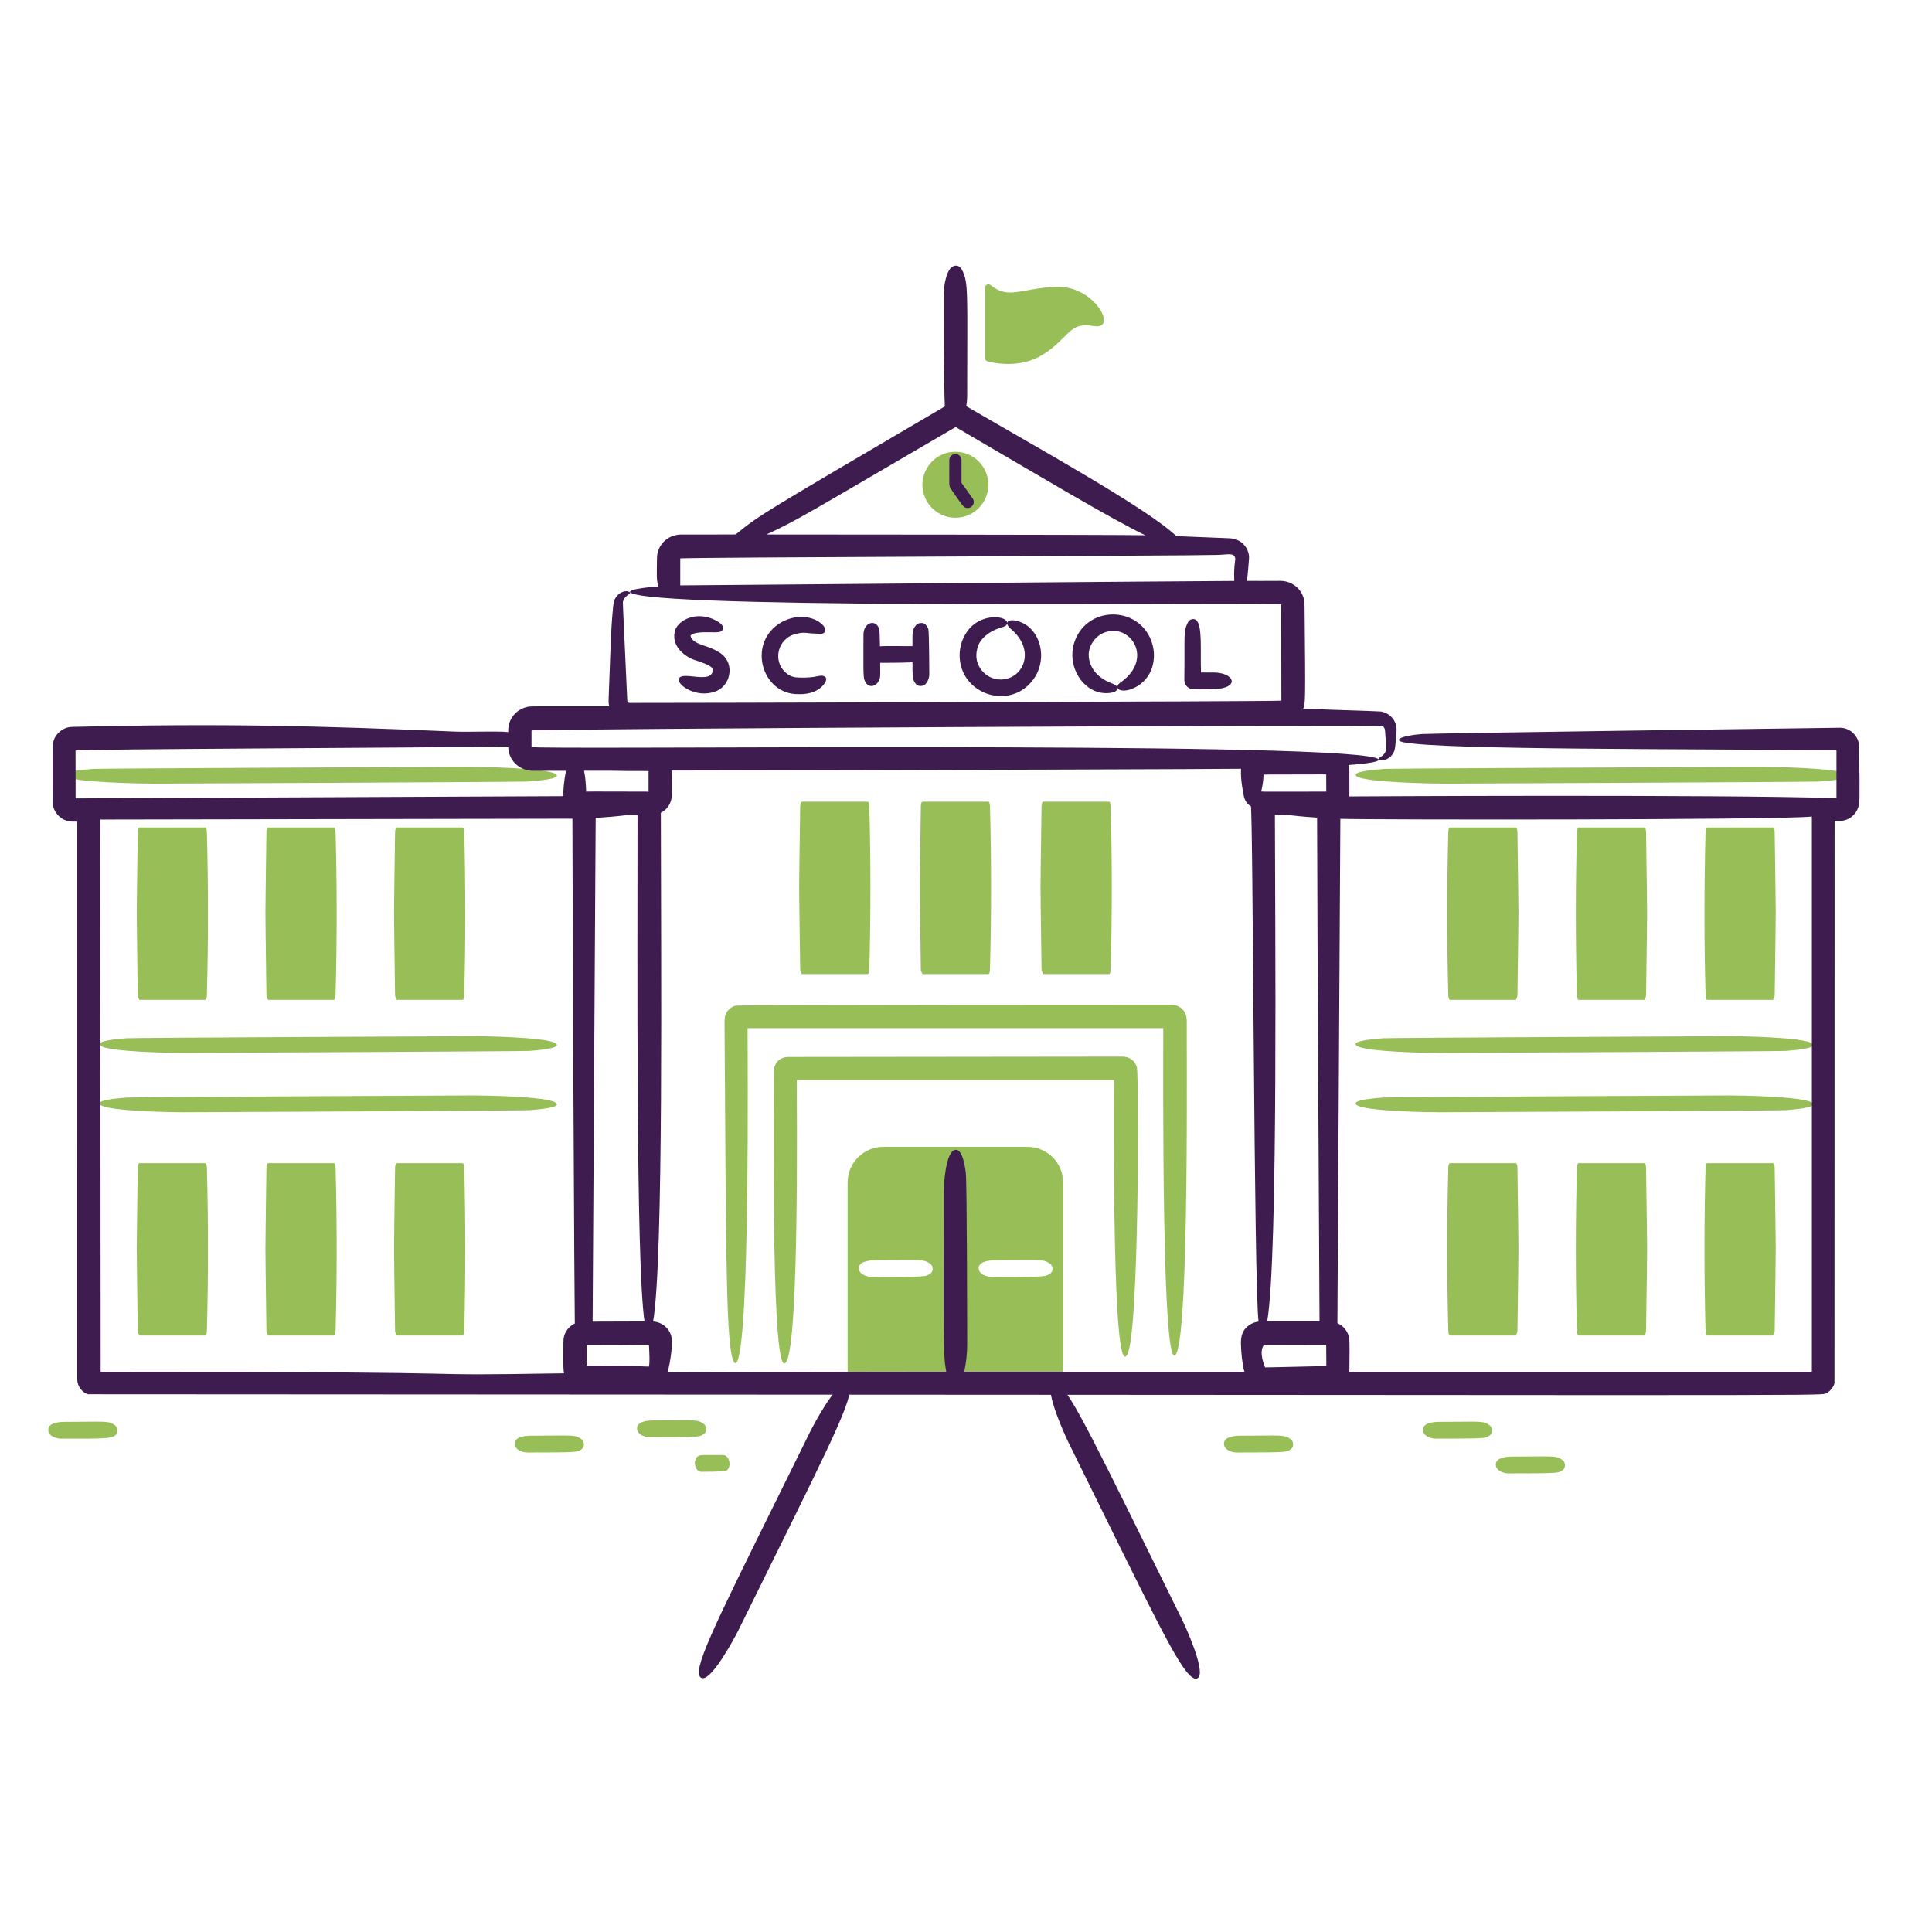 <svg xmlns="http://www.w3.org/2000/svg" fill="none" viewBox="0 0 80 80" height="80" width="80">
<path fill="#3F1C50" d="M29.123 69.489C29.546 69.441 30.405 67.852 30.593 67.471C34.157 60.246 35.239 58.16 35.19 57.482C35.181 57.365 35.121 57.271 35.008 57.284C34.584 57.332 33.727 58.92 33.538 59.302C30.076 66.317 28.891 68.603 28.941 69.291C28.95 69.408 29.01 69.502 29.123 69.489Z"></path>
<path fill="#3F1C50" d="M49.644 69.435C49.862 69.07 49.124 67.422 48.936 67.041C45.363 59.8 44.367 57.684 43.806 57.315C43.708 57.25 43.597 57.241 43.538 57.339C43.319 57.703 44.057 59.351 44.245 59.733C47.732 66.8 48.801 69.081 49.375 69.459C49.473 69.523 49.585 69.533 49.644 69.435Z"></path>
<path fill="#97BE57" d="M21.321 59.841C21.36 60.052 21.656 60.145 21.838 60.145C23.776 60.145 23.883 60.128 24.006 60.059C24.056 60.031 24.126 59.983 24.151 59.932C24.202 59.831 24.18 59.667 24.072 59.59C23.791 59.39 23.681 59.45 22.002 59.45C21.67 59.45 21.259 59.515 21.321 59.841Z"></path>
<path fill="#97BE57" d="M26.385 59.208C26.425 59.424 26.727 59.512 26.902 59.512C28.835 59.512 28.948 59.495 29.07 59.426C29.118 59.399 29.189 59.351 29.215 59.3C29.265 59.199 29.245 59.034 29.136 58.957C28.855 58.757 28.745 58.817 27.066 58.817C26.735 58.817 26.323 58.883 26.385 59.208H26.385Z"></path>
<path fill="#97BE57" d="M50.688 59.841C50.728 60.051 51.022 60.145 51.206 60.145C53.14 60.145 53.25 60.128 53.373 60.059C53.423 60.031 53.493 59.983 53.518 59.932C53.569 59.832 53.548 59.667 53.439 59.59C53.158 59.39 53.048 59.45 51.369 59.45C51.038 59.45 50.626 59.516 50.688 59.841Z"></path>
<path fill="#97BE57" d="M58.928 59.267C58.968 59.481 59.269 59.571 59.445 59.571C61.378 59.571 61.49 59.554 61.613 59.485C61.66 59.459 61.732 59.41 61.758 59.358C61.809 59.257 61.787 59.093 61.679 59.016C61.398 58.816 61.288 58.876 59.609 58.876C59.277 58.876 58.867 58.942 58.928 59.267H58.928Z"></path>
<path fill="#97BE57" d="M61.944 60.705C61.983 60.915 62.278 61.009 62.461 61.009C64.399 61.009 64.506 60.992 64.629 60.923C64.679 60.895 64.749 60.847 64.774 60.797C64.824 60.696 64.804 60.531 64.695 60.454C64.414 60.254 64.304 60.314 62.625 60.314C62.293 60.314 61.882 60.38 61.944 60.705Z"></path>
<path fill="#97BE57" d="M2.006 59.267C2.047 59.481 2.348 59.571 2.524 59.571C4.316 59.571 4.719 59.592 4.836 59.359C4.886 59.259 4.867 59.093 4.757 59.016C4.476 58.816 4.366 58.876 2.687 58.876C2.356 58.876 1.945 58.942 2.006 59.267V59.267Z"></path>
<path fill="#97BE57" d="M29.037 60.944C29.074 60.944 30.01 60.939 30.067 60.904C30.321 60.748 30.203 60.25 29.944 60.25C29.19 60.25 29.004 60.234 28.913 60.29C28.664 60.444 28.775 60.944 29.037 60.944Z"></path>
<path fill="#97BE57" d="M5.771 41.401H8.501C8.537 41.401 8.567 41.31 8.567 41.198C8.627 38.955 8.627 36.711 8.567 34.468C8.567 34.416 8.553 34.265 8.501 34.265H5.771C5.734 34.265 5.706 34.356 5.704 34.468C5.649 39.066 5.648 36.509 5.704 41.198C5.704 41.212 5.704 41.284 5.771 41.401Z"></path>
<path fill="#97BE57" d="M11.099 41.401H13.829C13.866 41.401 13.895 41.31 13.895 41.198C13.956 38.955 13.956 36.711 13.895 34.468C13.895 34.416 13.881 34.265 13.829 34.265H11.099C11.062 34.265 11.034 34.356 11.032 34.468C10.977 39.066 10.976 36.509 11.032 41.198C11.032 41.212 11.032 41.284 11.099 41.401Z"></path>
<path fill="#97BE57" d="M16.425 41.401H19.155C19.192 41.401 19.222 41.31 19.222 41.198C19.282 38.955 19.282 36.711 19.222 34.468C19.222 34.416 19.207 34.265 19.155 34.265H16.425C16.388 34.265 16.36 34.356 16.358 34.468C16.303 39.066 16.302 36.509 16.358 41.198C16.358 41.212 16.358 41.284 16.425 41.401Z"></path>
<path fill="#97BE57" d="M33.2 40.333H35.93C35.967 40.333 35.997 40.241 35.997 40.129C36.057 37.886 36.057 35.642 35.997 33.399C35.997 33.347 35.983 33.196 35.93 33.196H33.2C33.164 33.196 33.135 33.287 33.134 33.399C33.078 37.997 33.077 35.44 33.134 40.129C33.134 40.143 33.134 40.215 33.2 40.333Z"></path>
<path fill="#97BE57" d="M38.197 40.333H40.926C40.963 40.333 40.993 40.241 40.993 40.129C41.053 37.886 41.053 35.642 40.993 33.399C40.993 33.347 40.979 33.196 40.926 33.196H38.197C38.16 33.196 38.131 33.287 38.13 33.399C38.074 37.997 38.073 35.44 38.13 40.129C38.13 40.143 38.13 40.215 38.197 40.333Z"></path>
<path fill="#97BE57" d="M43.195 40.333H45.925C45.961 40.333 45.991 40.241 45.991 40.129C46.051 37.886 46.051 35.642 45.991 33.399C45.991 33.347 45.977 33.196 45.925 33.196H43.195C43.158 33.196 43.13 33.287 43.128 33.399C43.072 37.997 43.071 35.44 43.128 40.129C43.128 40.143 43.128 40.215 43.195 40.333Z"></path>
<path fill="#97BE57" d="M5.771 55.301H8.501C8.537 55.301 8.567 55.21 8.567 55.098C8.627 52.855 8.627 50.611 8.567 48.368C8.567 48.315 8.553 48.165 8.501 48.165H5.771C5.734 48.165 5.706 48.256 5.704 48.368C5.649 52.966 5.648 50.408 5.704 55.098C5.704 55.111 5.704 55.184 5.771 55.301Z"></path>
<path fill="#97BE57" d="M11.099 55.301H13.829C13.866 55.301 13.895 55.21 13.895 55.098C13.956 52.855 13.956 50.611 13.895 48.368C13.895 48.315 13.881 48.165 13.829 48.165H11.099C11.062 48.165 11.034 48.256 11.032 48.368C10.977 52.966 10.976 50.408 11.032 55.098C11.032 55.111 11.032 55.184 11.099 55.301Z"></path>
<path fill="#97BE57" d="M16.425 55.301H19.155C19.192 55.301 19.222 55.21 19.222 55.098C19.282 52.855 19.282 50.611 19.222 48.368C19.222 48.315 19.207 48.165 19.155 48.165H16.425C16.388 48.165 16.36 48.256 16.358 48.368C16.303 52.966 16.302 50.408 16.358 55.098C16.358 55.111 16.358 55.184 16.425 55.301Z"></path>
<path fill="#97BE57" d="M39.561 21.437C40.611 21.437 41.267 20.301 40.742 19.392C40.499 18.969 40.049 18.709 39.561 18.709C38.511 18.709 37.855 19.846 38.38 20.756C38.624 21.177 39.074 21.437 39.561 21.437Z"></path>
<path fill="#3F1C50" d="M40.069 21.035C39.895 21.035 39.882 20.964 39.375 20.247C39.286 20.122 39.309 20.131 39.309 19.051C39.31 18.857 39.521 18.736 39.689 18.834C39.766 18.879 39.813 18.962 39.814 19.051V19.994L40.275 20.637C40.388 20.795 40.287 21.016 40.094 21.035C40.086 21.036 40.078 21.036 40.07 21.036L40.069 21.035Z"></path>
<path fill="#97BE57" d="M23.02 43.209C22.687 42.944 20.021 42.906 19.595 42.906C19.102 42.906 5.482 42.972 5.25 42.991C4.922 43.019 3.9 43.093 4.156 43.297C4.489 43.562 7.155 43.6 7.581 43.6C8.074 43.6 21.694 43.534 21.926 43.515C22.254 43.487 23.276 43.413 23.02 43.209Z"></path>
<path fill="#97BE57" d="M23.02 45.665C22.688 45.4 20.022 45.361 19.595 45.361C19.102 45.361 5.482 45.427 5.25 45.447C4.922 45.475 3.9 45.548 4.156 45.752C4.489 46.017 7.155 46.056 7.581 46.056C8.074 46.056 21.694 45.989 21.926 45.97C22.253 45.942 23.276 45.869 23.02 45.665Z"></path>
<path fill="#97BE57" d="M23.017 32.056C22.66 31.792 19.78 31.752 19.329 31.752C18.797 31.752 4.13 31.819 3.88 31.839C3.536 31.866 2.425 31.94 2.702 32.144C3.06 32.408 5.939 32.448 6.39 32.448C6.922 32.448 21.589 32.382 21.84 32.362C22.183 32.335 23.294 32.261 23.017 32.056Z"></path>
<path fill="#97BE57" d="M42.543 47.488H36.579C35.761 47.488 35.098 48.151 35.098 48.969V57.288H44.024V48.969C44.024 48.151 43.361 47.488 42.543 47.488ZM38.592 52.664C38.564 52.716 38.488 52.763 38.437 52.79C38.306 52.859 38.16 52.877 36.122 52.877C35.935 52.877 35.613 52.789 35.569 52.573C35.502 52.242 35.959 52.182 36.296 52.182C38.209 52.182 38.228 52.136 38.507 52.321C38.623 52.399 38.646 52.563 38.592 52.664ZM43.554 52.664C43.527 52.716 43.45 52.763 43.4 52.79C43.269 52.859 43.122 52.877 41.085 52.877C40.897 52.877 40.576 52.788 40.532 52.573C40.465 52.242 40.921 52.182 41.259 52.182C43.172 52.182 43.191 52.136 43.47 52.321C43.586 52.399 43.608 52.563 43.554 52.664Z"></path>
<path fill="#97BE57" d="M40.789 11.91V14.831C40.789 14.893 40.831 14.948 40.891 14.963C41.217 15.049 42.264 15.256 43.182 14.684C44.285 13.998 44.243 13.311 45.284 13.499C46.324 13.686 45.325 11.793 43.702 11.876C42.218 11.952 41.778 12.411 41.013 11.804C40.931 11.737 40.808 11.784 40.791 11.887C40.79 11.895 40.789 11.903 40.789 11.91Z"></path>
<path fill="#97BE57" d="M73.42 41.401H70.69C70.653 41.401 70.623 41.31 70.623 41.198C70.563 38.955 70.563 36.711 70.623 34.468C70.623 34.416 70.637 34.265 70.69 34.265H73.42C73.457 34.265 73.485 34.356 73.486 34.468C73.542 39.066 73.543 36.509 73.486 41.198C73.486 41.212 73.486 41.284 73.42 41.401Z"></path>
<path fill="#97BE57" d="M68.094 41.401H65.364C65.327 41.401 65.297 41.31 65.297 41.198C65.237 38.955 65.237 36.711 65.297 34.468C65.297 34.416 65.311 34.265 65.364 34.265H68.094C68.13 34.265 68.159 34.356 68.16 34.468C68.216 39.066 68.217 36.509 68.16 41.198C68.16 41.212 68.16 41.284 68.094 41.401Z"></path>
<path fill="#97BE57" d="M62.767 41.401H60.037C60.001 41.401 59.971 41.31 59.971 41.198C59.911 38.955 59.911 36.711 59.971 34.468C59.971 34.416 59.985 34.265 60.037 34.265H62.767C62.804 34.265 62.833 34.356 62.834 34.468C62.889 39.066 62.891 36.509 62.834 41.198C62.834 41.212 62.834 41.284 62.767 41.401Z"></path>
<path fill="#97BE57" d="M73.42 55.301H70.69C70.653 55.301 70.623 55.21 70.623 55.098C70.563 52.855 70.563 50.611 70.623 48.368C70.623 48.315 70.637 48.165 70.69 48.165H73.42C73.457 48.165 73.485 48.256 73.486 48.368C73.542 52.966 73.543 50.408 73.486 55.098C73.486 55.111 73.486 55.184 73.42 55.301Z"></path>
<path fill="#97BE57" d="M68.094 55.301H65.364C65.327 55.301 65.297 55.21 65.297 55.098C65.237 52.855 65.237 50.611 65.297 48.368C65.297 48.315 65.311 48.165 65.364 48.165H68.094C68.13 48.165 68.159 48.256 68.16 48.368C68.216 52.966 68.217 50.408 68.16 55.098C68.16 55.111 68.16 55.184 68.094 55.301Z"></path>
<path fill="#97BE57" d="M62.767 55.301H60.037C60.001 55.301 59.971 55.21 59.971 55.098C59.911 52.855 59.911 50.611 59.971 48.368C59.971 48.315 59.985 48.165 60.037 48.165H62.767C62.804 48.165 62.833 48.256 62.834 48.368C62.889 52.966 62.891 50.408 62.834 55.098C62.834 55.111 62.834 55.184 62.767 55.301Z"></path>
<path fill="#97BE57" d="M56.174 43.297C56.506 43.562 59.173 43.601 59.598 43.601C60.092 43.601 73.711 43.535 73.944 43.515C74.272 43.487 75.294 43.414 75.038 43.21C74.705 42.945 72.038 42.906 71.613 42.906C71.12 42.906 57.5 42.972 57.268 42.992C56.941 43.02 55.917 43.093 56.174 43.297Z"></path>
<path fill="#97BE57" d="M56.174 45.753C56.506 46.018 59.173 46.056 59.598 46.056C60.092 46.056 73.711 45.99 73.944 45.97C74.271 45.942 75.294 45.869 75.038 45.665C74.705 45.4 72.038 45.361 71.613 45.361C71.12 45.361 57.5 45.427 57.268 45.447C56.941 45.475 55.917 45.548 56.174 45.753Z"></path>
<path fill="#97BE57" d="M56.177 32.145C56.535 32.408 59.414 32.448 59.865 32.448C60.397 32.448 75.064 32.382 75.314 32.362C75.66 32.334 76.769 32.261 76.492 32.056C76.135 31.792 73.255 31.752 72.804 31.752C72.272 31.752 57.605 31.819 57.355 31.839C57.009 31.866 55.9 31.94 56.177 32.144V32.145Z"></path>
<path fill="#97BE57" d="M48.717 56.031C49.249 54.861 49.129 43.208 49.141 42.291C49.146 41.882 48.894 41.643 48.56 41.606C48.51 41.606 30.575 41.608 30.461 41.642C30.285 41.679 30.109 41.837 30.049 42.003C29.974 42.162 30.013 42.463 30.003 42.61C30.061 50.932 30.054 54.713 30.28 56.026C30.34 56.372 30.435 56.57 30.531 56.359C31.051 55.214 30.956 44.005 30.956 42.575H48.169C48.169 44.122 48.086 57.421 48.717 56.031Z"></path>
<path fill="#97BE57" d="M46.675 56.096C47.184 55.174 47.151 44.479 47.078 44.205C47.008 43.941 46.788 43.748 46.468 43.752C46.329 43.753 32.709 43.767 32.709 43.767C32.323 43.746 32.078 43.969 32.041 44.324C32.046 46.028 31.916 57.553 32.567 56.375C33.094 55.424 32.992 45.851 32.992 44.722H46.127C46.127 46.202 46.045 57.235 46.675 56.096L46.675 56.096Z"></path>
<path fill="#3F1C50" d="M76.981 30.906C76.975 30.491 76.625 30.144 76.207 30.134C76.207 30.134 59.401 30.357 58.884 30.395C58.08 30.455 57.639 30.643 58.131 30.738C59.765 31.057 69.866 31.002 76.044 31.069V33.05C70.931 32.889 55.925 32.977 55.873 32.978C55.878 32.906 55.877 32.85 55.873 31.878C55.869 31.81 55.856 31.742 55.836 31.677C56.414 31.641 57.478 31.529 56.948 31.379C54.447 30.672 22.033 31.064 22.009 30.931L22.008 30.247C22.015 30.185 57.163 29.99 57.268 30.077C57.354 30.153 57.352 30.248 57.357 30.33C57.379 30.695 57.408 30.958 57.401 31.009C57.386 31.194 57.231 31.311 57.147 31.357C56.913 31.488 57.455 31.615 57.701 31.171C57.763 31.06 57.775 30.902 57.784 30.807C57.823 30.352 57.85 30.171 57.806 30.022C57.733 29.747 57.511 29.535 57.232 29.474C57.132 29.452 57.364 29.465 53.963 29.348C54.052 29.138 54.06 29.152 54.02 25.131C54.018 24.944 54.019 24.745 53.853 24.493C53.677 24.214 53.322 24.046 53.015 24.052C52.668 24.058 51.744 24.053 51.627 24.053C51.659 23.945 51.716 23.187 51.719 23.137C51.743 22.781 51.502 22.431 51.142 22.325C51.022 22.287 50.893 22.289 50.836 22.285C50.836 22.285 49.04 22.211 48.711 22.2C47.507 21.055 43.127 18.637 40.009 16.819C40.036 16.672 40.049 16.523 40.049 16.375C40.049 12.072 40.111 11.702 39.831 11.166C39.754 11.017 39.623 10.975 39.501 11.013C39.18 11.113 39.076 11.866 39.076 12.203C39.076 12.362 39.083 16.099 39.123 16.829C31.632 21.228 31.484 21.296 30.494 22.104C30.444 22.145 30.692 22.128 28.213 22.133C27.635 22.134 27.213 22.581 27.205 23.093C27.194 23.851 27.177 24.039 27.269 24.284C26.757 24.318 25.729 24.429 26.216 24.587C28.253 25.248 52.986 24.934 53.053 25.025L53.059 29.013C53.047 29.051 26.085 29.113 26.055 29.107C26.011 29.094 25.979 29.056 25.974 29.01C25.78 24.749 25.784 24.967 25.799 24.905C25.88 24.587 26.309 24.564 25.96 24.48C25.848 24.472 25.661 24.525 25.526 24.703C25.402 24.861 25.401 24.997 25.368 25.342C25.293 26.15 25.282 26.865 25.201 28.956C25.197 29.079 25.205 29.155 25.228 29.248C21.821 29.249 21.956 29.237 21.798 29.28C21.383 29.391 21.116 29.715 21.058 30.082C21.043 30.168 21.045 30.248 21.045 30.313C20.455 30.265 19.44 30.319 18.827 30.293C13.237 30.057 9.16 29.945 2.966 30.1C2.762 30.105 2.574 30.198 2.431 30.335C2.129 30.628 2.181 30.947 2.176 31.278L2.18 33.258C2.211 33.663 2.557 34.003 2.966 34.02L3.196 34.022L3.197 57.13C3.213 57.42 3.399 57.65 3.638 57.733C75.573 57.763 75.414 57.81 75.606 57.698C75.778 57.621 75.921 57.446 75.962 57.269L75.967 33.993L76.178 33.992C76.558 33.994 76.886 33.714 76.965 33.358C76.995 33.228 77.02 33.285 76.981 30.906ZM39.572 17.683C42.969 19.669 46.08 21.526 47.424 22.163C46.34 22.138 32.04 22.132 31.736 22.132C33.047 21.522 33.264 21.363 39.572 17.683ZM51.109 24.055C50.024 24.056 28.168 24.239 28.168 24.239V23.124C28.181 23.073 49.182 23.018 50.353 22.979C50.829 22.974 51.076 22.87 51.144 23.096C51.175 23.142 51.078 23.396 51.109 24.055ZM3.131 33.059L3.128 31.078C3.128 31.015 18.065 30.963 21.045 30.911C21.042 31.45 21.462 31.896 22.039 31.917L23.44 31.916C23.351 32.315 23.316 32.757 23.324 32.967L3.131 33.059ZM23.439 55.138C23.31 55.36 23.331 55.536 23.329 55.719C23.323 56.708 23.329 56.749 23.355 56.866C15.541 56.99 23.098 56.799 4.168 56.804L4.152 33.935L23.702 33.9C23.707 38.226 23.784 54.248 23.801 54.805C23.65 54.875 23.521 54.993 23.439 55.138ZM24.281 32.785L24.273 32.782C24.254 32.449 24.25 32.24 24.183 31.914C26.411 31.91 24.886 31.927 26.855 31.927V32.78C26.003 32.78 24.238 32.768 24.29 32.781C24.29 32.781 24.286 32.785 24.281 32.785ZM26.688 54.719C26.668 54.719 24.71 54.724 24.539 54.726L24.665 33.865C25.099 33.842 25.532 33.804 25.964 33.752H26.398C26.401 39.705 26.326 52.329 26.688 54.719ZM26.869 56.587C26.492 56.59 26.78 56.544 24.29 56.544V55.691C26.966 55.691 26.822 55.666 26.872 55.689C26.891 56.1 26.912 56.415 26.869 56.587ZM51.722 54.874C51.297 55.17 51.39 55.639 51.398 55.937C51.421 56.324 51.49 56.675 51.527 56.801H39.926C40.01 56.421 40.049 56.034 40.049 55.647C40.049 55.391 40.042 48.954 39.992 48.564C39.948 48.209 39.823 47.48 39.501 47.631C39.158 47.79 39.076 49.032 39.076 49.409C39.076 55.324 39.04 56.112 39.185 56.801C38.257 56.801 32.282 56.807 27.64 56.83C27.699 56.672 27.86 55.817 27.817 55.434C27.768 55.036 27.427 54.74 27.044 54.721C27.483 52.168 27.367 39.778 27.364 33.656C27.606 33.535 27.769 33.304 27.807 33.044C27.825 32.93 27.811 32.573 27.811 31.907C38.736 31.889 50.88 31.846 51.391 31.834C51.352 32.275 51.501 32.944 51.512 32.998C51.557 33.174 51.659 33.304 51.793 33.382C51.889 33.44 51.921 53.451 52.115 54.724C51.974 54.739 51.838 54.791 51.722 54.874ZM52.231 32.746C52.364 32.138 52.289 32.056 52.339 32.072L54.913 32.066C54.914 32.071 54.914 32.062 54.915 32.079L54.919 32.779C51.944 32.779 52.22 32.797 52.231 32.746ZM52.791 33.745C53.727 33.744 53.164 33.763 54.538 33.856C54.544 38.161 54.639 54.718 54.639 54.718H52.472C52.937 52.006 52.793 37.863 52.791 33.745ZM54.907 56.566C52.439 56.621 52.541 56.621 52.386 56.621C52.385 56.609 52.098 56.004 52.337 55.69C52.793 55.689 54.78 55.684 54.91 55.683C54.918 55.729 54.915 55.685 54.921 56.547C54.924 56.555 54.917 56.565 54.907 56.566ZM75.025 56.801H55.868C55.88 56.712 55.876 56.594 55.877 56.528C55.883 55.507 55.899 55.448 55.813 55.23C55.73 55.032 55.575 54.874 55.379 54.788L55.502 33.906C56.632 33.947 73.361 33.961 75.025 33.813V56.801H75.025Z"></path>
<path fill="#3F1C50" d="M50.241 27.846L49.751 27.847C49.733 27.847 49.733 27.848 49.733 27.848C49.694 26.996 49.806 25.877 49.523 25.671C49.423 25.599 49.258 25.627 49.181 25.786C48.994 26.168 49.064 26.296 49.041 28.134C49.038 28.376 49.208 28.535 49.41 28.54C49.649 28.546 50.366 28.55 50.599 28.5C51.317 28.347 51.01 27.846 50.241 27.846Z"></path>
<path fill="#3F1C50" d="M29.87 27.073C29.369 26.7 28.789 26.739 28.613 26.393C28.589 26.334 28.596 26.319 28.596 26.319C28.591 26.313 28.629 26.277 28.688 26.25C29 26.115 29.628 26.228 29.826 26.156C29.98 26.097 29.99 25.91 29.78 25.773C29.068 25.298 28.237 25.537 27.979 26.033C27.706 26.748 28.416 27.24 28.829 27.349C29.044 27.426 29.239 27.49 29.367 27.565C29.506 27.649 29.503 27.682 29.516 27.734C29.499 28.379 28.175 27.73 28.108 28.127C28.063 28.389 28.836 28.898 29.576 28.648C30.256 28.442 30.442 27.501 29.87 27.073Z"></path>
<path fill="#3F1C50" d="M33.862 27.997C33.621 28.052 33.384 28.062 33.144 28.057C32.942 28.052 32.761 28.047 32.549 27.864C31.977 27.387 32.187 26.424 32.969 26.244C33.323 26.151 33.48 26.239 33.732 26.231C33.94 26.247 33.977 26.256 34.028 26.244C34.554 26.115 33.572 25.107 32.36 25.763C30.903 26.6 31.539 28.776 33.069 28.743C33.494 28.76 33.94 28.626 34.164 28.265C34.273 28.091 34.193 27.921 33.862 27.997Z"></path>
<path fill="#3F1C50" d="M38.268 25.82C38.167 25.774 38.003 25.792 37.925 25.891C37.756 26.109 37.785 26.221 37.785 26.754C36.695 26.753 36.576 26.747 36.438 26.763C36.432 26.404 36.422 26.091 36.408 26.049C36.255 25.598 35.754 25.791 35.754 26.273C35.754 27.658 35.739 27.988 35.794 28.152C35.948 28.605 36.449 28.408 36.449 27.928C36.449 27.906 36.448 27.707 36.446 27.446C36.497 27.45 37.45 27.442 37.785 27.423C37.785 27.922 37.777 28.096 37.872 28.249C37.899 28.293 37.946 28.357 37.998 28.38C38.098 28.426 38.263 28.408 38.34 28.309C38.437 28.184 38.48 28.056 38.48 27.927C38.48 27.859 38.475 26.152 38.44 26.048C38.412 25.967 38.34 25.852 38.268 25.819L38.268 25.82Z"></path>
<path fill="#3F1C50" d="M42.638 25.991C42.232 25.633 41.636 25.59 41.713 25.854C41.744 25.955 41.848 26.035 41.914 26.094C42.884 26.958 42.368 28.125 41.443 28.137C40.81 28.145 40.279 27.533 40.466 26.866C40.518 26.557 40.848 26.157 41.487 25.974C41.529 25.962 41.572 25.95 41.611 25.93C41.673 25.898 41.725 25.836 41.7 25.762C41.601 25.463 40.565 25.414 40.057 26.136C40.03 26.184 39.673 26.61 39.746 27.327C39.902 28.75 41.712 29.352 42.678 28.27C43.3 27.586 43.221 26.53 42.637 25.992L42.638 25.991Z"></path>
<path fill="#3F1C50" d="M44.53 26.479C44.174 27.332 44.603 28.299 45.333 28.611C45.717 28.765 46.097 28.698 46.206 28.613C46.272 28.565 46.297 28.494 46.25 28.429C46.187 28.345 46.061 28.306 45.98 28.271C45.513 28.091 45.074 27.678 45.081 27.093C45.084 26.767 45.325 26.342 45.737 26.189C46.814 25.791 47.779 27.273 46.422 28.241C46.387 28.266 46.35 28.292 46.32 28.324C46.272 28.376 46.244 28.452 46.292 28.512C46.486 28.761 47.478 28.46 47.715 27.609C47.724 27.555 47.917 27.034 47.608 26.383C46.986 25.1 45.078 25.13 44.529 26.479H44.53V26.479Z"></path>
</svg>
